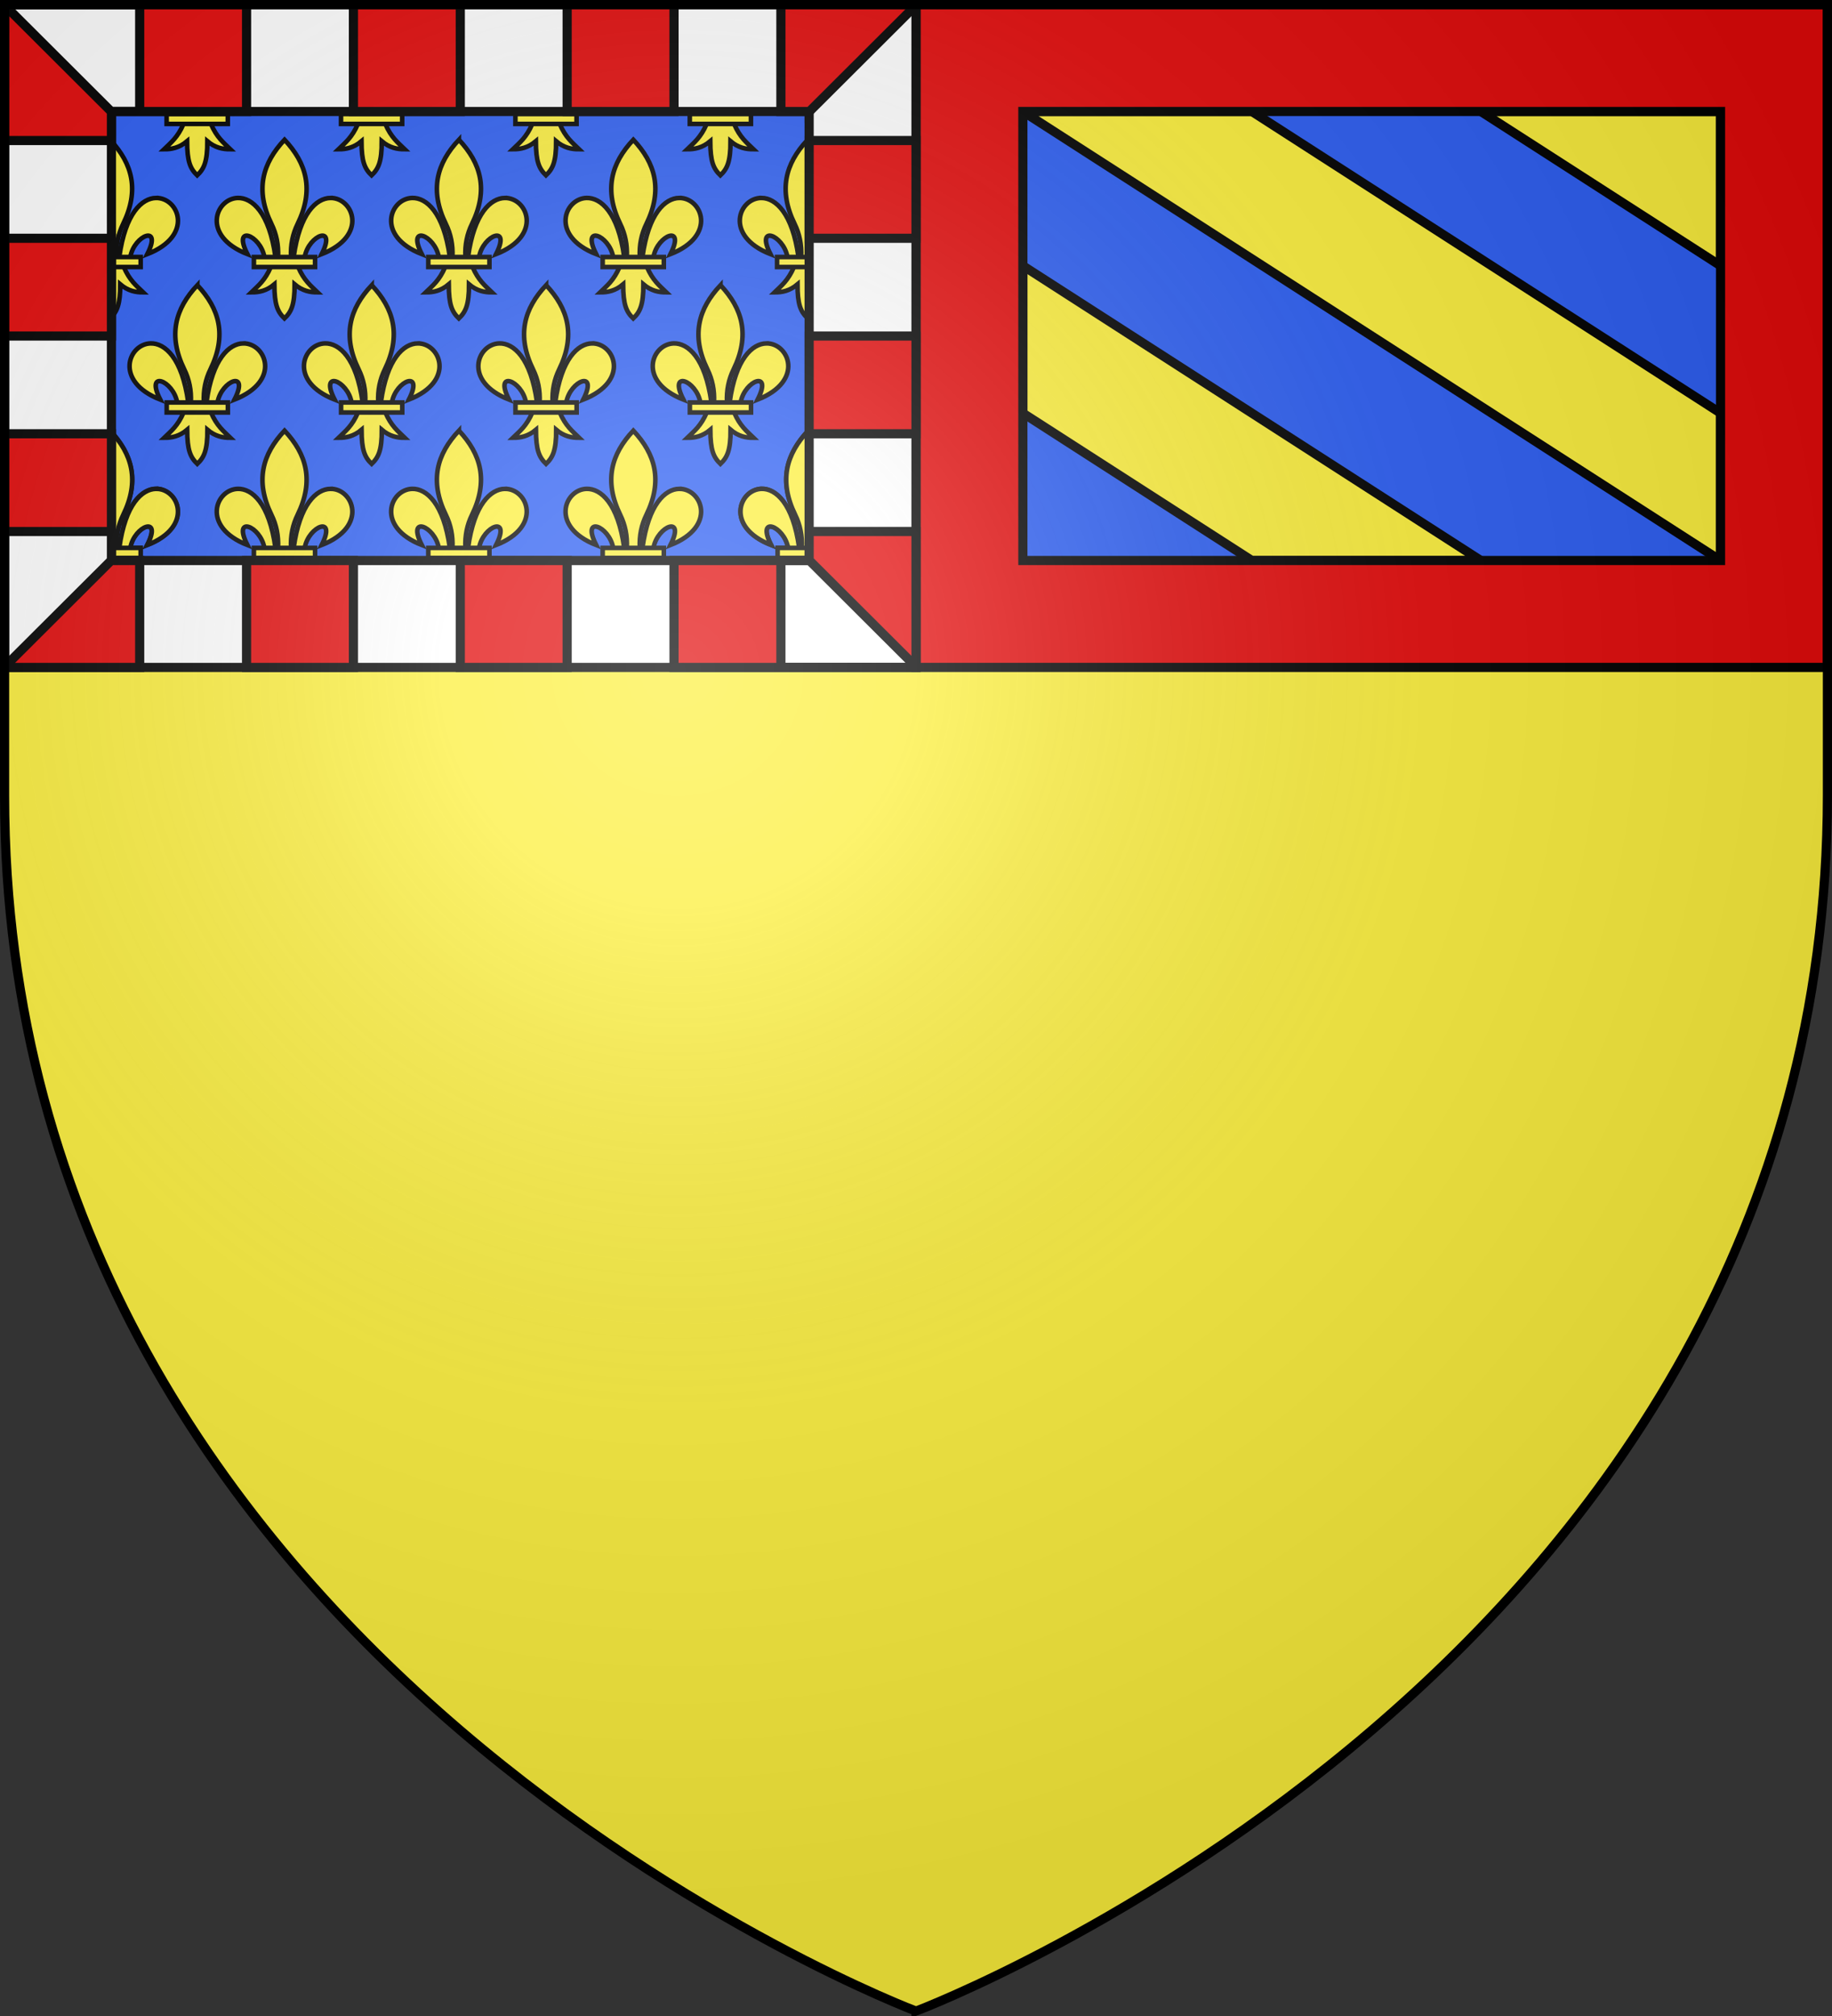 <svg height="660" width="600" xmlns="http://www.w3.org/2000/svg" xmlns:xlink="http://www.w3.org/1999/xlink"><rect width="100%" height="100%" fill="#333333" stroke="none"/><radialGradient id="e" cx="221.445" cy="226.331" gradientTransform="matrix(1.353 0 0 1.349 -77.63 -85.747)" gradientUnits="userSpaceOnUse" r="300"><stop offset="0" stop-color="#fff" stop-opacity=".314"/><stop offset=".19" stop-color="#fff" stop-opacity=".251"/><stop offset=".6" stop-color="#6b6b6b" stop-opacity=".125"/><stop offset="1" stop-opacity=".125"/></radialGradient><path d="M300 658.5s298.5-112.436 298.5-398.182V1.5H1.5v258.818C1.5 546.064 300 658.5 300 658.5z" fill="#fcef3c" fill-rule="evenodd"/><path d="M1.5 1.5h597v217H1.5z" fill="#2b5df2"/><g stroke-width="3.915" transform="matrix(.382 0 0 .384 35.701 36.072)"><g id="a" stroke="#000" stroke-width="3.914" fill="#fcef3c"><path d="M1.742 274.166c.884 25.75 4.21 50.045 9.512 72.93.285-.641.577-1.28.887-1.91 14.123-28.785 7.904-51.235-10.399-71.02zM40.281 322.947c-9.647.18-20.73 8.467-27.402 30.887a366.995 366.995 0 0 0 5.432 19.305c.002-.034.003-.136.005-.149 3.468-18.513 27.612-27.798 14.483-2.166 40.48-15.744 26.928-48.24 7.482-47.877z" fill-rule="evenodd" transform="matrix(1 0 0 1 -.07 -.156)"/><path d="M18.371 373.334a367.77 367.77 0 0 0 2.766 8.55h6.078v-8.55z" transform="matrix(1 0 0 1 -.07 -.156)"/></g><use height="100%" transform="matrix(-1 0 0 1 600.407 0)" width="100%" xlink:href="#a"/><g id="b" stroke="#000" stroke-width="2.181" fill="#fcef3c"><path d="M1.5 132.453v44.752c5.61-5.51 8.219-11.741 8.2-28.58 6.72 5.619 13.187 6.864 19.693 6.834-5.785-5.574-11.727-10.172-16.555-21.47-.016-.038-.033-1.499-.049-1.536zM1.5 25.904V126.35h5.066c-.004-.091-.009-1.199-.013-1.29-.494-10.232 1.482-19.504 5.588-27.874C26.322 68.27 20.003 45.76 1.5 25.904z" fill-rule="evenodd" stroke-width="3.914" transform="matrix(1 0 0 1 -.07 -.156)"/><path d="M198.969 100c-22.248.417-48.638 24.17-58.182 93.034-.023.165-.046 2.22-.068 2.386h17.5c.036-.213.074-2.312.114-2.523 6.416-34.368 51.083-51.605 26.792-4.022 74.894-29.227 49.822-89.549 13.844-88.875z" fill-rule="evenodd" stroke-width="7.254" transform="matrix(.541 0 0 .539 -67.335 20.924)"/><path d="M1.5 125.334v8.55h25.715v-8.55z" stroke-width="3.914" transform="matrix(1 0 0 1 -.07 -.156)"/></g><g id="c" stroke="#000" stroke-width="2.181" fill="#fcef3c"><path d="M29.739 62.15c-.01.024-.02.84-.029.863-2.685 6.302-5.998 8.866-9.215 11.976 3.619.016 7.225-.679 10.963-3.814.064 9.675 1.458 12.982 4.819 16.232 3.323-3.149 4.859-6.547 4.847-16.232 3.738 3.135 7.335 3.83 10.954 3.814-3.218-3.11-6.523-5.676-9.208-11.981-.01-.021-.018-.836-.027-.857z" fill-rule="evenodd" transform="matrix(1.798 0 0 1.792 85.194 268.93)"/><path d="M126.281 7.938C91.34 45.032 79.171 87.115 105.656 141.28c7.613 15.568 11.27 32.813 10.333 51.853-.007.132-.013 2.153-.02 2.286h20.625c-.01-.169-.018-2.225-.026-2.393-.913-18.995 2.74-36.207 10.338-51.746 26.488-54.164 14.317-96.249-20.625-133.344z" fill-rule="evenodd" stroke-width="7.254" transform="matrix(.541 0 0 .539 82.176 268.93)"/><path d="M52.25 100c-35.235.845-58.727 60.018 15.219 88.875-24.345-47.688 20.543-30.27 26.803 4.25.025.136.048 2.159.072 2.295h17.531c-.021-.157-.043-2.2-.064-2.357C102.075 122.767 74.773 99.46 52.25 100zM198.969 100c-22.248.417-48.638 24.17-58.182 93.034-.023.165-.046 2.22-.068 2.386h17.5c.036-.213.074-2.312.114-2.523 6.416-34.368 51.083-51.605 26.792-4.022 74.894-29.227 49.822-89.549 13.844-88.875z" fill-rule="evenodd" stroke-width="7.254" transform="matrix(.541 0 0 .539 82.176 268.93)"/><path d="M21.707 58.178h29.159v4.772H21.707z" transform="matrix(1.798 0 0 1.792 85.194 268.93)"/></g><g id="d" stroke="#000" stroke-width="2.181" fill="#fcef3c"><path d="M29.739 62.15c-.01.024-.02.84-.029.863-2.685 6.302-5.998 8.866-9.215 11.976 3.619.016 7.225-.679 10.963-3.814.064 9.675 1.458 12.982 4.819 16.232 3.323-3.149 4.859-6.547 4.847-16.232 3.738 3.135 7.335 3.83 10.954 3.814-3.218-3.11-6.523-5.676-9.208-11.981-.01-.021-.018-.836-.027-.857z" fill-rule="evenodd" transform="matrix(1.798 0 0 1.792 10.376 -101.078)"/><path d="M21.707 58.178h29.159v4.772H21.707z" transform="matrix(1.798 0 0 1.792 10.376 -101.078)"/></g><use height="100%" transform="matrix(-1 0 0 1 599.925 0)" width="100%" xlink:href="#b"/><use height="100%" transform="translate(149.512)" width="100%" xlink:href="#c"/><use height="100%" transform="translate(299.023)" width="100%" xlink:href="#c"/><use height="100%" transform="translate(-74.756 -124.003)" width="100%" xlink:href="#c"/><use height="100%" transform="translate(74.756 -124.003)" width="100%" xlink:href="#c"/><use height="100%" transform="translate(224.267 -124.003)" width="100%" xlink:href="#c"/><use height="100%" transform="translate(373.779 -124.003)" width="100%" xlink:href="#c"/><use height="100%" transform="translate(0 -248.005)" width="100%" xlink:href="#c"/><use height="100%" transform="translate(149.512 -248.005)" width="100%" xlink:href="#c"/><use height="100%" transform="translate(299.023 -248.005)" width="100%" xlink:href="#c"/><use height="100%" transform="translate(149.512)" width="100%" xlink:href="#d"/><use height="100%" transform="translate(299.023)" width="100%" xlink:href="#d"/><use height="100%" transform="translate(448.535)" width="100%" xlink:href="#d"/><use height="100%" transform="translate(-149.51)" width="100%" xlink:href="#c"/><use height="100%" transform="translate(449.03)" width="100%" xlink:href="#c"/></g><g stroke="#000" stroke-width="3"><path d="m335 36.5 228.5 147v-48.25L410 36.5zm150 0 78.5 50.502V36.5zM335 87.002v48.248l75 48.25h75z" fill="#fcef3c" stroke-linecap="round" stroke-linejoin="round"/><path d="M300 1.5v217h298.5V1.5zm35 35h228.5v147H335z" fill="#e20909"/><path d="M1.5 1.5v217H300V1.5zm35 35H265v147H36.5z" fill="#fff" transform="matrix(1 0 0 1 0 .005)"/><path d="m265 36.594 35-34.907V1.5h-44.25v35H265zm0 146.812 35 34.907v.187h-44.25v-35H265zm35 35.09v-44.5h-35v9.5h-9.25v35zM36.5 36.588 1.5 1.683v-.188h44.25v35H36.5zM1.5 1.5V46h35v-9.5h9.25v-35zm35 181.906-35 34.906v.188h44.25v-35H36.5zm184.25.094v35h35v-35zm-70 0v35h35v-35zm-70 0v35h35v-35zm105-182v35h35v-35zm-70 0v35h35v-35zm-70 0v35h35v-35zM265 46v32h35V46zm0 64v32h35v-32zM1.5 78v32h35V78zm0 64v32h35v-32z" fill="#e20909" transform="matrix(1 0 0 1 0 .005)"/></g><path d="M300 658.5s298.5-112.436 298.5-398.182V1.5H1.5v258.818C1.5 546.064 300 658.5 300 658.5z" fill="url(#e)" fill-rule="evenodd"/><path d="M300 658.397S1.5 545.98 1.5 260.277V1.5h597v258.778c0 285.7-298.5 398.12-298.5 398.12z" fill="none" stroke="#000" stroke-width="3"/></svg>